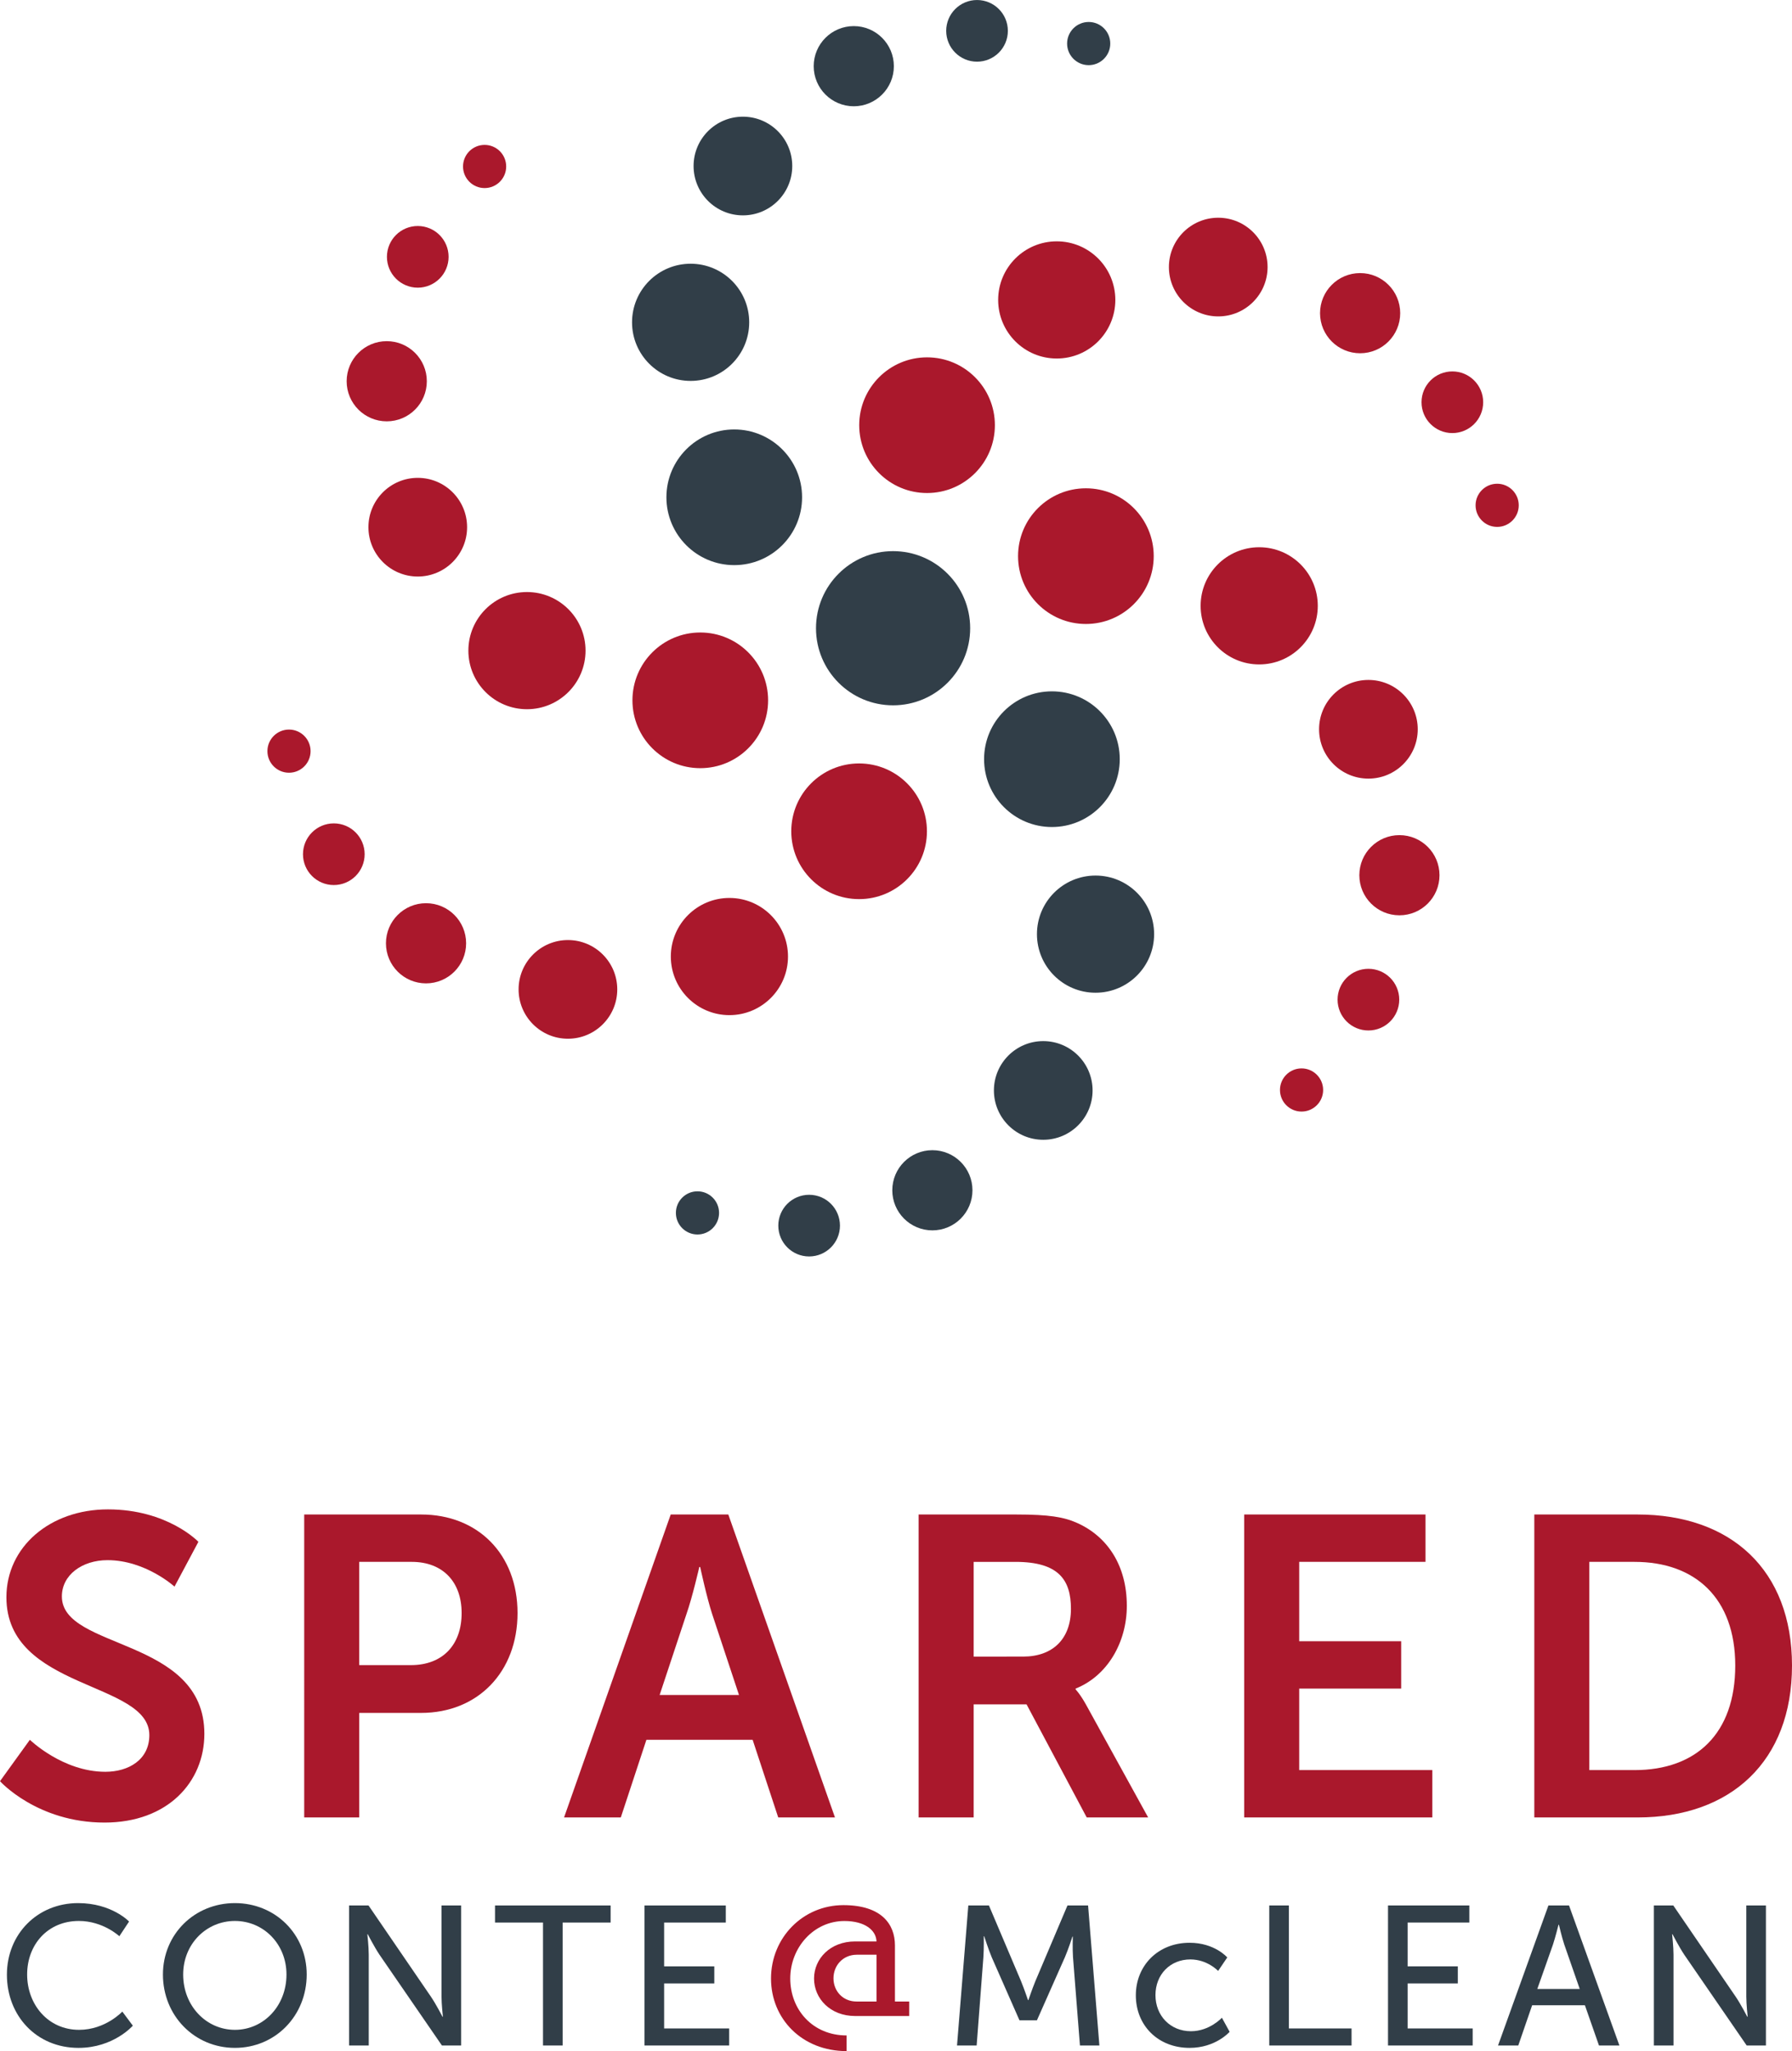 <?xml version="1.0" encoding="utf-8"?>
<!-- Generator: Adobe Illustrator 24.2.3, SVG Export Plug-In . SVG Version: 6.00 Build 0)  -->
<svg version="1.1" xmlns="http://www.w3.org/2000/svg" xmlns:xlink="http://www.w3.org/1999/xlink" x="0px" y="0px"
	 viewBox="0 0 281.084 321.689" style="enable-background:new 0 0 281.084 321.689;" xml:space="preserve">
<style type="text/css">
	.st0{fill:#AA182C;}
	.st1{fill:#313E48;}
</style>
<g id="Layer_1">
	<g>
		<path class="st0" d="M4.685,272.864c0,0,5.153,5.019,11.845,5.019c3.614,0,6.894-1.873,6.894-5.755
			c0-8.499-22.419-7.026-22.419-21.616c0-7.896,6.826-13.785,15.927-13.785c9.369,0,14.188,5.086,14.188,5.086
			l-3.748,7.027c0,0-4.55-4.149-10.507-4.149c-4.016,0-7.16,2.342-7.16,5.688
			c0,8.432,22.351,6.358,22.351,21.548c0,7.562-5.755,13.92-15.659,13.92C5.822,285.847,0,279.356,0,279.356
			L4.685,272.864z"/>
		<path class="st0" d="M47.717,237.53h18.337c8.9,0,15.123,6.224,15.123,15.459c0,9.235-6.224,15.659-15.123,15.659
			h-9.704v16.396h-8.633V237.53z M64.447,261.153c5.02,0,7.963-3.212,7.963-8.164
			c0-4.885-2.944-8.03-7.829-8.03h-8.232v16.195H64.447z"/>
		<path class="st0" d="M118.055,272.864h-16.663l-4.016,12.18h-8.901l16.73-47.514h9.035l16.73,47.514h-8.901
			L118.055,272.864z M109.69,245.762c0,0-1.071,4.685-2.007,7.361l-4.216,12.715h12.447l-4.215-12.715
			c-0.87-2.677-1.874-7.361-1.874-7.361H109.69z"/>
		<path class="st0" d="M144.091,237.53h15.325c5.153,0,7.495,0.402,9.569,1.339c4.752,2.142,7.763,6.692,7.763,12.982
			c0,5.688-3.011,10.975-8.031,12.982v0.134c0,0,0.669,0.669,1.607,2.342l9.77,17.734h-9.637l-9.436-17.734h-8.298
			v17.734h-8.633V237.53z M160.487,259.815c4.617,0,7.495-2.744,7.495-7.495c0-4.55-1.941-7.361-8.7-7.361
			h-6.559v14.856H160.487z"/>
		<path class="st0" d="M195.154,237.53h28.442v7.428h-19.809v12.447h15.994v7.428h-15.994v12.782h20.88v7.428h-29.512
			V237.53z"/>
		<path class="st0" d="M240.664,237.53h16.195c14.655,0,24.225,8.7,24.225,23.69
			c0,14.99-9.57,23.824-24.225,23.824h-16.195V237.53z M256.39,277.616c9.637,0,15.793-5.689,15.793-16.396
			c0-10.573-6.29-16.261-15.793-16.261h-7.095v32.657H256.39z"/>
	</g>
	<path class="st0" d="M132.291,298.797c6.003,0,8.087,3.017,8.087,6.314v8.802h2.239v2.271h-8.491
		c-3.888,0-6.438-2.737-6.438-5.879c0-3.079,2.52-5.816,6.438-5.816h3.359c-0.062-1.773-1.835-3.203-5.038-3.203
		c-4.821,0-8.491,4.167-8.491,9.019c0,4.915,3.545,8.927,8.833,8.927v2.457c-6.967,0-11.851-5.039-11.851-11.384
		C120.938,303.898,125.945,298.797,132.291,298.797z M134.344,313.912h3.141v-7.34h-3.079
		c-2.178,0-3.671,1.68-3.671,3.701S132.228,313.912,134.344,313.912z"/>
	<g>
		<path class="st1" d="M12.25,298.478c5.288,0,7.994,2.892,7.994,2.892l-1.524,2.302c0,0-2.55-2.395-6.345-2.395
			c-4.914,0-8.118,3.732-8.118,8.398c0,4.697,3.266,8.678,8.149,8.678c4.137,0,6.78-2.861,6.78-2.861l1.649,2.208
			c0,0-3.016,3.484-8.522,3.484c-6.594,0-11.229-5.039-11.229-11.477C1.084,303.33,5.874,298.478,12.25,298.478z"/>
		<path class="st1" d="M36.848,298.478c6.345,0,11.26,4.883,11.26,11.197c0,6.47-4.915,11.508-11.26,11.508
			s-11.29-5.039-11.29-11.508C25.558,303.361,30.503,298.478,36.848,298.478z M36.848,318.353
			c4.479,0,8.087-3.732,8.087-8.678c0-4.79-3.608-8.398-8.087-8.398s-8.117,3.608-8.117,8.398
			C28.731,314.621,32.37,318.353,36.848,318.353z"/>
		<path class="st1" d="M54.759,298.851h3.048l9.767,14.277c0.809,1.181,1.835,3.172,1.835,3.172h0.063
			c0,0-0.218-1.959-0.218-3.172V298.851h3.08v21.959h-3.017l-9.797-14.245c-0.809-1.213-1.835-3.204-1.835-3.204
			h-0.063c0,0,0.217,1.96,0.217,3.204v14.245h-3.079V298.851z"/>
		<path class="st1" d="M85.172,301.526H77.646v-2.675h18.133v2.675h-7.527v19.284h-3.079V301.526z"/>
		<path class="st1" d="M101.093,298.851h12.752v2.675h-9.673v6.874h7.869v2.674h-7.869v7.061h10.202v2.675h-13.281
			V298.851z"/>
		<path class="st1" d="M151.885,298.851h3.235l5.039,11.881c0.498,1.213,1.088,2.955,1.088,2.955h0.063
			c0,0,0.591-1.742,1.088-2.955l5.038-11.881h3.235l1.773,21.959h-3.049l-1.088-13.841
			c-0.093-1.337-0.03-3.235-0.03-3.235h-0.063c0,0-0.653,2.022-1.181,3.235l-4.386,9.891H159.91l-4.354-9.891
			c-0.498-1.181-1.182-3.296-1.182-3.296h-0.062c0,0,0.031,1.959-0.063,3.296l-1.057,13.841h-3.079L151.885,298.851z"
			/>
		<path class="st1" d="M186.59,304.698c3.95,0,5.91,2.302,5.91,2.302l-1.431,2.115c0,0-1.679-1.804-4.354-1.804
			c-3.172,0-5.474,2.364-5.474,5.599c0,3.204,2.302,5.661,5.567,5.661c2.924,0,4.853-2.115,4.853-2.115l1.213,2.208
			c0,0-2.178,2.52-6.283,2.52c-4.945,0-8.429-3.515-8.429-8.243C178.161,308.276,181.645,304.698,186.59,304.698z"
			/>
		<path class="st1" d="M199.09,298.851h3.079v19.284h9.829v2.675h-12.908V298.851z"/>
		<path class="st1" d="M217.717,298.851h12.753v2.675h-9.674v6.874h7.869v2.674h-7.869v7.061h10.202v2.675h-13.281
			V298.851z"/>
		<path class="st1" d="M248.599,314.496h-8.274l-2.177,6.314h-3.173l7.901-21.959h3.235l7.9,21.959h-3.203
			L248.599,314.496z M244.462,301.868c0,0-0.498,1.991-0.871,3.11l-2.457,6.967h6.656l-2.426-6.967
			c-0.374-1.12-0.841-3.11-0.841-3.11H244.462z"/>
		<path class="st1" d="M259.418,298.851h3.049l9.766,14.277c0.808,1.181,1.835,3.172,1.835,3.172h0.063
			c0,0-0.217-1.959-0.217-3.172V298.851h3.079v21.959h-3.017l-9.797-14.245c-0.809-1.213-1.836-3.204-1.836-3.204
			h-0.062c0,0,0.217,1.96,0.217,3.204v14.245h-3.079V298.851z"/>
	</g>
</g>
<g id="Layer_3">
	<g>
		<circle class="st1" cx="140.084" cy="98.53" r="12.091"/>
		<circle class="st1" cx="115.17" cy="77.993" r="10.64"/>
		<circle class="st1" cx="108.328" cy="50.552" r="9.189"/>
		<circle class="st1" cx="116.53" cy="26.039" r="7.738"/>
		<circle class="st1" cx="133.92" cy="10.381" r="6.287"/>
		<circle class="st1" cx="153.252" cy="4.838" r="4.836"/>
		<circle class="st1" cx="170.766" cy="6.833" r="3.385"/>
		<circle class="st1" cx="164.998" cy="119.068" r="10.64"/>
		<circle class="st1" cx="171.84" cy="146.508" r="9.189"/>
		<circle class="st1" cx="163.638" cy="171.022" r="7.738"/>
		<circle class="st1" cx="146.248" cy="186.68" r="6.287"/>
		<circle class="st1" cx="126.916" cy="192.223" r="4.836"/>
		<circle class="st1" cx="109.403" cy="190.228" r="3.385"/>
	</g>
	<g>
		<circle class="st0" cx="145.413" cy="66.685" r="10.64"/>
		<circle class="st0" cx="165.756" cy="47.04" r="9.189"/>
		<circle class="st0" cx="191.087" cy="41.886" r="7.738"/>
		<circle class="st0" cx="213.342" cy="49.117" r="6.287"/>
		<circle class="st0" cx="227.808" cy="63.087" r="4.836"/>
		<circle class="st0" cx="234.837" cy="79.253" r="3.385"/>
		<circle class="st0" cx="134.755" cy="130.376" r="10.64"/>
		<circle class="st0" cx="114.412" cy="150.021" r="9.189"/>
		<circle class="st0" cx="89.082" cy="155.174" r="7.738"/>
		<circle class="st0" cx="66.826" cy="147.943" r="6.287"/>
		<circle class="st0" cx="52.36" cy="133.973" r="4.836"/>
		<circle class="st0" cx="45.331" cy="117.808" r="3.385"/>
		<circle class="st0" cx="109.841" cy="109.838" r="10.64"/>
		<circle class="st0" cx="82.656" cy="102.043" r="9.189"/>
		<circle class="st0" cx="65.528" cy="82.683" r="7.738"/>
		<circle class="st0" cx="60.662" cy="59.794" r="6.287"/>
		<circle class="st0" cx="65.528" cy="40.281" r="4.836"/>
		<circle class="st0" cx="76.013" cy="26.111" r="3.385"/>
		<circle class="st0" cx="170.327" cy="87.223" r="10.64"/>
		<circle class="st0" cx="197.512" cy="95.018" r="9.189"/>
		<circle class="st0" cx="214.641" cy="114.378" r="7.738"/>
		<circle class="st0" cx="219.506" cy="137.267" r="6.287"/>
		<circle class="st0" cx="214.641" cy="156.78" r="4.836"/>
		<circle class="st0" cx="204.155" cy="170.95" r="3.385"/>
	</g>
</g>
</svg>
